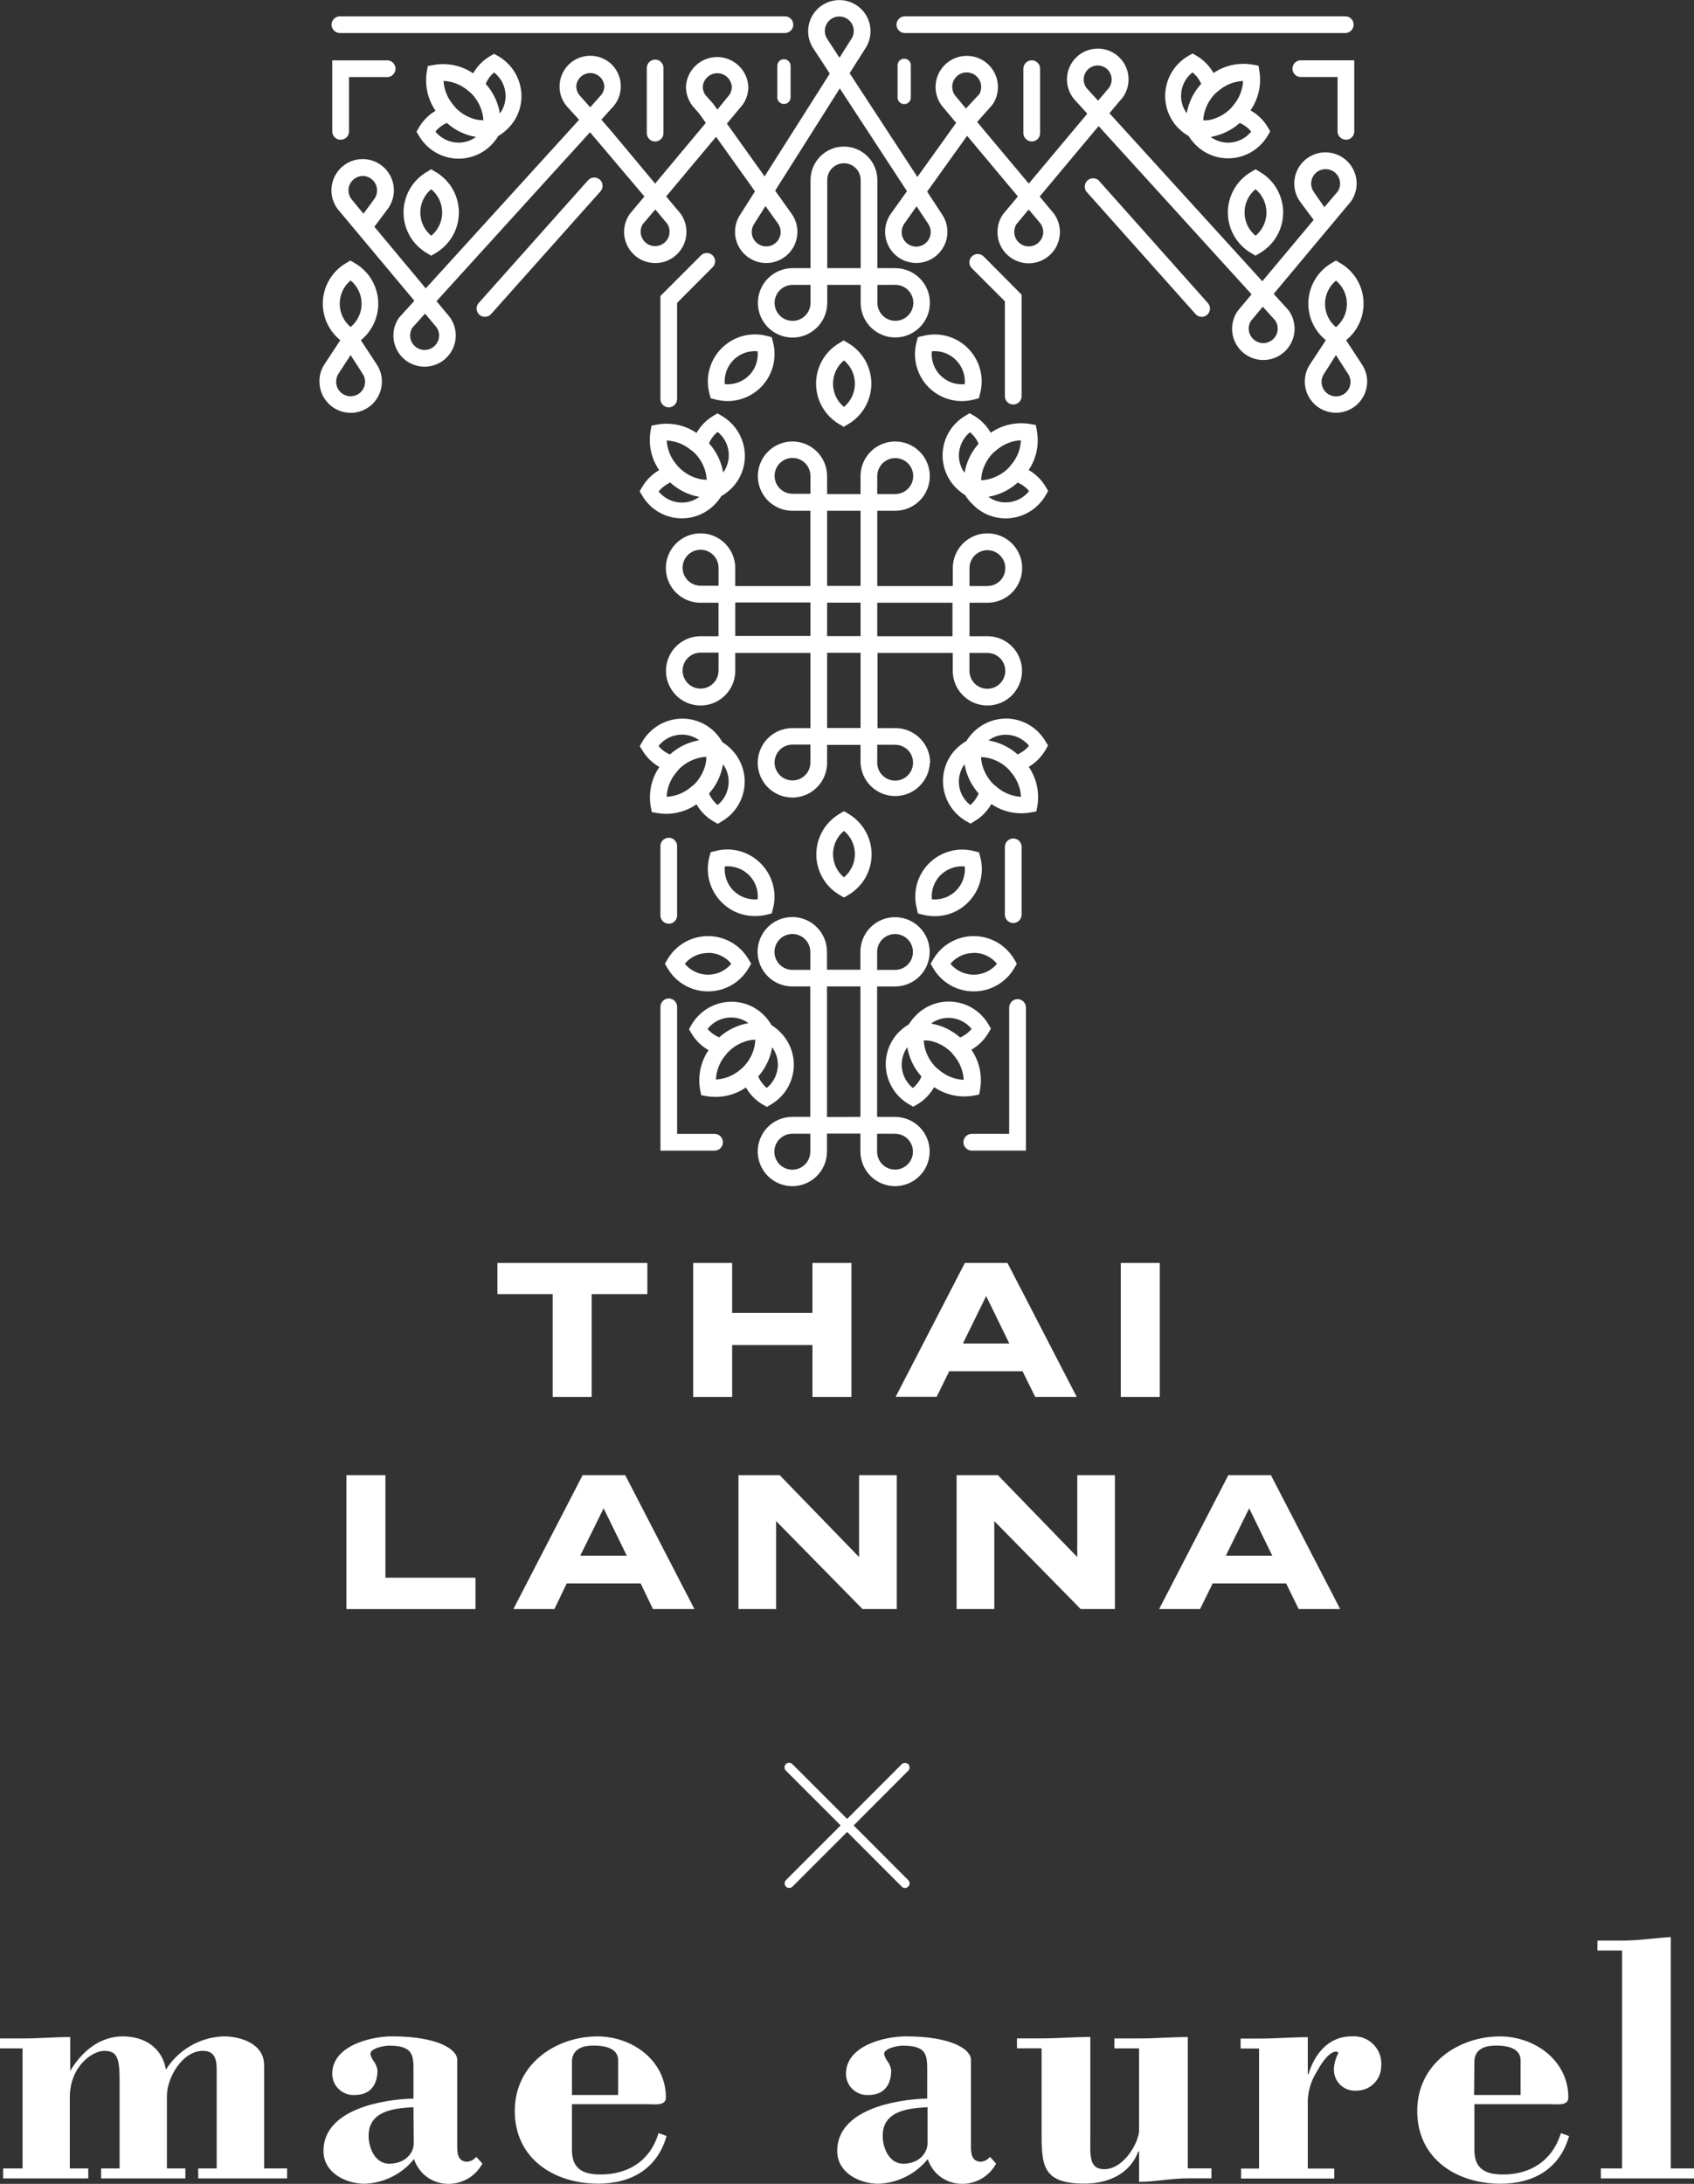<?xml version="1.0" encoding="UTF-8"?>
<svg id="Layer_1" data-name="Layer 1" xmlns="http://www.w3.org/2000/svg" viewBox="0 0 804.24 1036.44"><rect x="0" y="0" width="804.24" height="1036.44" fill="#333333" stroke="none"/>
  <defs>
    <style>
      .cls-1 {
        fill: #fff;
      }
    </style>
  </defs>
  <path class="cls-1" d="M262.39,662.96h18.51v-48.77h26.44v-14.8h-71.18v14.8h26.23v48.77Z"/>
  <path class="cls-1" d="M385.71,662.96h18.51v-63.57h-18.51v23.7h-38.11v-23.7h-18.51v63.57h18.51v-24.6h38.11v24.6Z"/>
  <path class="cls-1" d="M450.64,650.79h34.83l6,12.17h19.71l-32.87-63.57h-20.24l-32.84,63.51h19.45l5.97-12.11ZM468.19,615.1l11,22.52h-22.05l11.05-22.52Z"/>
  <path class="cls-1" d="M550.6,599.39h-18.51v63.57h18.51v-63.57Z"/>
  <path class="cls-1" d="M164.47,700.11v63.54h61.27v-14.89h-42.76v-48.65h-18.51Z"/>
  <path class="cls-1" d="M276.6,700.11l-32.87,63.54h19.48l5.85-12.17h35.09l5.85,12.17h19.68l-32.84-63.54h-20.24ZM275.49,738.32l11.08-22.5,11,22.5h-22.08Z"/>
  <path class="cls-1" d="M425.75,763.65v-63.54h-17.9v38.85l-37.67-38.85h-19.59v63.54h17.87v-41.75l41.03,41.75h16.26Z"/>
  <path class="cls-1" d="M472.05,721.9l41.03,41.75h16.23v-63.54h-17.87v38.85l-37.67-38.85h-19.62v63.54h17.9v-41.75Z"/>
  <path class="cls-1" d="M616.55,763.65h19.71l-32.87-63.54h-20.24l-32.84,63.54h19.42l6-12.17h34.86l5.97,12.17ZM581.98,738.32l11.08-22.5,10.97,22.5h-22.05Z"/>
  <path class="cls-1" d="M236.56,64.55c1.64-.97,3.15-2.14,4.5-3.48,2.06-2.01,3.69-4.41,4.81-7.05,1.12-2.65,1.7-5.49,1.71-8.36-.02-3.87-1.05-7.67-3-11.01-1.95-3.34-4.75-6.11-8.11-8.03l-1.93-1.08-1.9,1.11c-3.34,1.97-6.1,4.79-8.01,8.16-5.45-3.7-12.11-5.14-18.6-4.01l-2.92.53-.5,2.78c-1.03,6.46.47,13.07,4.18,18.46-3.29,1.93-6.02,4.69-7.93,7.99l-1.14,1.96,1.17,1.9c1.68,2.9,4.01,5.38,6.8,7.23,2.79,1.86,5.97,3.04,9.3,3.47,3.32.42,6.7.08,9.87-1.02,3.17-1.09,6.04-2.91,8.4-5.29,1.25-1.29,2.36-2.71,3.3-4.24ZM217.76,67.71c-2.12,0-4.21-.48-6.12-1.39-1.91-.91-3.6-2.23-4.94-3.87,1.47-1.77,3.33-3.17,5.44-4.1,3.88,3.49,8.68,5.79,13.83,6.64-2.38,1.75-5.26,2.7-8.22,2.72ZM226.53,56.83c-3.85-.81-7.37-2.75-10.12-5.56-.23-.24-.44-.49-.64-.76l-.44-.56c-2.83-3.22-4.5-7.28-4.77-11.56,4.31.21,8.43,1.86,11.7,4.68l.56.47.82.67c2.73,2.73,4.63,6.18,5.47,9.95.21.96.33,1.94.38,2.93-.96-.02-1.92-.1-2.87-.26h-.09ZM234.52,34.36c1.73,1.33,3.12,3.04,4.08,5,.95,1.96,1.44,4.11,1.42,6.29,0,2.96-.94,5.84-2.69,8.22-.85-5.24-3.18-10.12-6.73-14.07.87-2.11,2.25-3.98,4.01-5.44h-.09Z"/>
  <path class="cls-1" d="M362.14,524.21l1.96,1.11,1.9-1.14c2.9-1.68,5.37-4,7.23-6.8,1.86-2.79,3.04-5.98,3.47-9.3.42-3.33.07-6.71-1.02-9.87-1.1-3.17-2.91-6.04-5.29-8.4-1.27-1.29-2.7-2.42-4.24-3.36v-.14c-.95-1.65-2.12-3.17-3.48-4.51-2.02-2.04-4.43-3.65-7.08-4.75-2.65-1.1-5.49-1.66-8.36-1.65-3.87.02-7.67,1.07-11.01,3.02-3.34,1.96-6.11,4.76-8.03,8.13l-1.08,1.9,1.11,1.9c1.97,3.35,4.78,6.12,8.16,8.04-3.7,5.45-5.14,12.12-4.01,18.61l.53,2.78,2.78.47c6.46,1.05,13.07-.44,18.45-4.15,1.91,3.36,4.68,6.17,8.01,8.13ZM366.59,497.04c1.75,2.38,2.7,5.26,2.72,8.22-.01,2.12-.49,4.2-1.4,6.12-.91,1.91-2.23,3.6-3.87,4.94-1.76-1.47-3.16-3.33-4.06-5.44,3.46-3.9,5.75-8.7,6.61-13.84ZM335.97,488.26c1.33-1.68,3.03-3.03,4.96-3.97,1.93-.93,4.04-1.41,6.19-1.41,2.96,0,5.83.94,8.22,2.69-5.17.88-9.99,3.22-13.89,6.73-2.11-.84-3.99-2.19-5.47-3.92v-.12ZM352.11,507.13l-.53.44c-3.27,2.84-7.38,4.52-11.7,4.77.21-4.32,1.85-8.43,4.68-11.7.17-.17.33-.36.47-.56.2-.3.44-.57.7-.82,2.71-2.75,6.15-4.65,9.91-5.5.96-.2,1.94-.31,2.92-.35,0,.98-.11,1.96-.29,2.92-.8,3.87-2.72,7.42-5.53,10.21l-.64.58Z"/>
  <path class="cls-1" d="M431.4,486.21c-1.65.95-3.16,2.11-4.5,3.45-2.04,2.02-3.65,4.43-4.74,7.08-1.09,2.65-1.65,5.49-1.64,8.36.02,3.87,1.05,7.67,3.01,11.01,1.95,3.34,4.75,6.11,8.11,8.03l1.93,1.11,1.9-1.11c3.35-1.97,6.11-4.8,8.01-8.19,5.46,3.71,12.13,5.16,18.63,4.04l2.75-.53.5-2.78c1.04-6.47-.46-13.09-4.18-18.49,3.39-1.94,6.21-4.74,8.16-8.13l1.11-1.93-1.14-1.9c-1.68-2.91-4-5.39-6.79-7.25-2.79-1.86-5.98-3.05-9.31-3.48-3.33-.43-6.71-.08-9.88,1.01-3.17,1.1-6.05,2.91-8.4,5.3-1.33,1.33-2.51,2.8-3.51,4.39ZM450.23,483.05c2.12,0,4.21.48,6.12,1.39,1.91.91,3.6,2.24,4.94,3.88-1.48,1.76-3.36,3.15-5.47,4.07-3.89-3.46-8.67-5.75-13.8-6.61,2.42-1.78,5.36-2.74,8.36-2.72h-.14ZM441.46,493.93c3.87.8,7.42,2.72,10.21,5.53.23.24.44.49.64.76l.44.56c2.86,3.25,4.54,7.38,4.77,11.7-4.32-.21-8.44-1.87-11.7-4.71l-.56-.44c-.3-.21-.58-.44-.85-.7-2.73-2.71-4.63-6.15-5.47-9.91-.19-.97-.32-1.94-.38-2.93.93-.03,1.86.02,2.78.15h.12ZM433.47,516.4c-2.86-2.26-4.74-5.54-5.24-9.16-.51-3.61.4-7.28,2.52-10.24.87,5.18,3.21,10.01,6.72,13.92-.9,2.14-2.32,4.02-4.12,5.47h.12Z"/>
  <path class="cls-1" d="M424.93,562.94c4.36,0,8.54-1.73,11.62-4.81,3.08-3.08,4.81-7.26,4.81-11.63s-1.73-8.54-4.81-11.62c-3.08-3.08-7.26-4.81-11.62-4.81h-8.51v-61.9h8.51c3.25,0,6.43-.97,9.13-2.77,2.71-1.81,4.81-4.37,6.05-7.38,1.24-3.01,1.57-6.31.94-9.5-.63-3.19-2.2-6.12-4.5-8.42s-5.23-3.86-8.41-4.5c-3.19-.64-6.49-.31-9.5.93-3.01,1.25-5.57,3.35-7.38,6.05-1.81,2.71-2.77,5.88-2.77,9.14v8.51h-15.88v-8.51c0-3.26-.95-6.45-2.76-9.16-1.81-2.71-4.38-4.83-7.39-6.08-3.01-1.25-6.32-1.58-9.52-.95-3.2.64-6.13,2.21-8.44,4.51-2.3,2.31-3.87,5.24-4.51,8.44-.63,3.2-.31,6.51.94,9.52,1.25,3.01,3.36,5.58,6.08,7.39,2.71,1.81,5.9,2.77,9.16,2.76h8.51v61.9h-8.51c-3.25,0-6.43.97-9.13,2.77-2.7,1.81-4.81,4.37-6.05,7.38-1.24,3.01-1.57,6.31-.94,9.5.63,3.19,2.2,6.12,4.5,8.42,2.3,2.3,5.23,3.86,8.41,4.5,3.19.64,6.49.31,9.5-.93,3.01-1.25,5.57-3.35,7.38-6.05,1.81-2.71,2.77-5.88,2.77-9.14v-8.51h15.88v8.51c0,4.36,1.73,8.55,4.81,11.63,3.08,3.08,7.26,4.81,11.62,4.81ZM416.42,451.78c0-1.68.5-3.33,1.43-4.73.94-1.4,2.26-2.49,3.82-3.13,1.55-.64,3.27-.81,4.92-.48,1.65.33,3.17,1.14,4.36,2.33,1.19,1.19,2,2.71,2.33,4.36.33,1.65.16,3.36-.48,4.92-.64,1.55-1.74,2.88-3.13,3.82s-3.05,1.44-4.73,1.44h-8.51v-8.52ZM416.42,538.05h8.51c1.68,0,3.33.5,4.73,1.44,1.4.93,2.49,2.26,3.13,3.82.64,1.55.81,3.27.48,4.92-.33,1.65-1.14,3.17-2.33,4.36-1.19,1.19-2.71,2-4.36,2.33-1.65.33-3.36.16-4.92-.48-1.55-.64-2.88-1.74-3.82-3.13-.94-1.4-1.43-3.05-1.43-4.73v-8.51ZM384.69,546.56c0,1.69-.49,3.35-1.42,4.76-.94,1.41-2.27,2.51-3.83,3.16-1.56.65-3.28.82-4.94.49-1.66-.33-3.18-1.14-4.38-2.34-1.19-1.2-2.01-2.72-2.34-4.38-.33-1.66-.16-3.38.49-4.94.65-1.56,1.75-2.89,3.16-3.83,1.41-.94,3.06-1.44,4.76-1.43h8.51v8.51ZM384.69,460.29h-8.51c-1.68,0-3.33-.5-4.73-1.44-1.4-.94-2.49-2.26-3.13-3.82-.64-1.56-.81-3.27-.48-4.92.33-1.65,1.14-3.17,2.33-4.36,1.19-1.19,2.71-2,4.36-2.33,1.65-.33,3.36-.16,4.92.48,1.55.64,2.88,1.74,3.82,3.13.94,1.4,1.43,3.05,1.43,4.73v8.52ZM392.62,530.12v-61.96h15.88v61.9l-15.88.06Z"/>
  <path class="cls-1" d="M400.66,69.55c-4.21,0-8.24,1.68-11.21,4.66-2.97,2.98-4.64,7.01-4.64,11.22v41.83h-8.51c-3.26,0-6.44.96-9.15,2.76-2.71,1.81-4.83,4.38-6.08,7.39-1.25,3.01-1.58,6.32-.95,9.52.63,3.2,2.2,6.13,4.5,8.44,2.3,2.31,5.23,3.88,8.43,4.52,3.19.64,6.51.31,9.51-.93,3.01-1.25,5.58-3.36,7.39-6.07,1.81-2.71,2.78-5.89,2.78-9.15v-8.54h15.88v8.54c0,3.25.97,6.43,2.78,9.13,1.81,2.7,4.38,4.8,7.38,6.04,3,1.24,6.31,1.56,9.49.92,3.19-.64,6.11-2.21,8.41-4.51,2.29-2.3,3.86-5.23,4.49-8.42.63-3.19.3-6.49-.94-9.49-1.24-3-3.35-5.57-6.05-7.37-2.7-1.81-5.88-2.77-9.13-2.77h-8.51v-41.83c0-2.09-.41-4.15-1.21-6.08-.8-1.93-1.97-3.68-3.44-5.15-1.47-1.47-3.22-2.64-5.15-3.44-1.92-.8-3.99-1.21-6.08-1.21ZM384.81,143.74c0,1.69-.5,3.34-1.44,4.75-.94,1.41-2.28,2.5-3.84,3.15-1.56.65-3.28.81-4.94.48-1.66-.33-3.18-1.15-4.37-2.35-1.19-1.2-2-2.72-2.33-4.38-.33-1.66-.15-3.38.5-4.94.65-1.56,1.75-2.89,3.16-3.83,1.41-.93,3.06-1.43,4.75-1.43h8.51v8.54ZM408.61,85.44v41.83h-15.88v-41.83c0-2.11.83-4.12,2.32-5.62,1.49-1.49,3.5-2.33,5.61-2.34,2.11,0,4.13.84,5.63,2.33,1.49,1.49,2.33,3.52,2.33,5.63ZM425.05,135.17c1.69,0,3.34.49,4.75,1.43,1.41.94,2.51,2.27,3.16,3.83.65,1.56.83,3.28.5,4.94-.33,1.66-1.14,3.18-2.33,4.38s-2.71,2.01-4.37,2.35c-1.66.33-3.38.16-4.94-.48-1.56-.65-2.9-1.74-3.83-3.15-.94-1.41-1.44-3.06-1.44-4.75v-8.51l8.51-.03Z"/>
  <path class="cls-1" d="M398.55,201.37l1.99,1.2,2.02-1.2c3.38-1.96,6.19-4.77,8.14-8.16,1.95-3.39,2.98-7.23,2.98-11.14s-1.03-7.75-2.98-11.14c-1.95-3.39-4.76-6.2-8.14-8.16l-2.02-1.2-1.99,1.2c-3.38,1.96-6.19,4.77-8.14,8.16-1.95,3.39-2.98,7.23-2.98,11.14s1.03,7.75,2.98,11.14c1.95,3.39,4.76,6.2,8.14,8.16ZM400.66,171.03c1.63,1.34,2.94,3.03,3.84,4.94.9,1.91,1.37,3.99,1.37,6.11s-.47,4.2-1.37,6.11c-.9,1.91-2.21,3.6-3.84,4.94-1.62-1.35-2.92-3.04-3.82-4.94-.89-1.91-1.36-3.99-1.36-6.1s.47-4.19,1.36-6.1c.9-1.91,2.2-3.6,3.82-4.94Z"/>
  <path class="cls-1" d="M437.98,159.45l-2.25.59-.58,2.28c-.88,3.3-1,6.75-.33,10.1.67,3.35,2.09,6.5,4.16,9.21,2.08,2.71,4.74,4.9,7.8,6.42,3.06,1.51,6.42,2.3,9.83,2.31,1.98,0,3.94-.26,5.85-.76l2.28-.58.58-2.25c1-3.78.99-7.75-.02-11.52-1.02-3.77-3.01-7.21-5.77-9.98-2.76-2.76-6.2-4.75-9.97-5.77-3.77-1.02-7.74-1.02-11.52-.02h-.06ZM458.01,182.33c-2.1.2-4.22-.06-6.21-.77-1.99-.71-3.79-1.86-5.29-3.35-1.49-1.49-2.64-3.3-3.35-5.29-.71-1.99-.97-4.11-.77-6.21,2.1-.19,4.21.09,6.19.8,1.98.72,3.78,1.86,5.27,3.35,1.49,1.49,2.64,3.29,3.35,5.27.72,1.98,1,4.09.81,6.19Z"/>
  <path class="cls-1" d="M342.64,165.24c-2.78,2.75-4.78,6.19-5.81,9.97-1.03,3.77-1.04,7.75-.04,11.54l.59,2.25,2.25.58c1.91.5,3.88.75,5.85.76,3.41,0,6.78-.8,9.83-2.31,3.06-1.51,5.73-3.71,7.81-6.41,2.08-2.71,3.5-5.86,4.17-9.2.67-3.35.56-6.8-.32-10.1l-.58-2.28-2.25-.59c-3.78-1.01-7.75-1.01-11.52.01-3.77,1.02-7.21,3.01-9.97,5.78ZM355.59,178.2c-1.5,1.49-3.3,2.63-5.29,3.34-1.99.71-4.1.98-6.2.79-.2-2.1.07-4.22.78-6.21.71-1.99,1.86-3.79,3.35-5.28,1.49-1.49,3.29-2.64,5.28-3.35,1.99-.71,4.1-.98,6.2-.78.2,2.1-.07,4.22-.78,6.21-.71,1.99-1.85,3.79-3.34,5.29Z"/>
  <path class="cls-1" d="M402.56,386.05l-1.9-1.05-1.99,1.17c-3.38,1.96-6.19,4.78-8.14,8.17-1.95,3.39-2.98,7.23-2.98,11.14s1.03,7.75,2.98,11.14c1.95,3.39,4.76,6.2,8.14,8.16l1.99,1.17,2.02-1.17c3.38-1.96,6.19-4.78,8.14-8.16,1.95-3.39,2.98-7.23,2.98-11.14s-1.03-7.75-2.98-11.14c-1.95-3.39-4.76-6.21-8.14-8.17l-.11-.11ZM400.66,416.38c-1.62-1.35-2.92-3.03-3.82-4.94-.9-1.91-1.36-3.99-1.36-6.09s.47-4.19,1.36-6.09c.89-1.91,2.19-3.59,3.82-4.94,1.63,1.34,2.94,3.02,3.84,4.93.9,1.91,1.37,3.99,1.37,6.1s-.47,4.19-1.37,6.1c-.9,1.91-2.21,3.59-3.84,4.93Z"/>
  <path class="cls-1" d="M364.13,434.08l2.25-.58.58-2.25c1-3.78.99-7.76-.04-11.54-1.03-3.77-3.03-7.21-5.81-9.97-2.75-2.78-6.19-4.78-9.96-5.81-3.77-1.03-7.75-1.04-11.53-.04l-2.25.58-.59,2.25c-1,3.78-.99,7.76.04,11.54,1.03,3.77,3.03,7.21,5.81,9.97,2.05,2.08,4.5,3.72,7.2,4.84,2.7,1.12,5.59,1.69,8.51,1.68,1.95.02,3.9-.21,5.79-.67ZM348.22,422.7c-1.49-1.5-2.63-3.3-3.34-5.29-.71-1.99-.98-4.1-.78-6.21,2.1-.21,4.22.06,6.21.77,1.99.71,3.79,1.86,5.29,3.35,1.49,1.49,2.64,3.3,3.35,5.28.71,1.99.98,4.11.77,6.21-2.1.19-4.22-.08-6.2-.79-1.99-.71-3.79-1.85-5.29-3.34Z"/>
  <path class="cls-1" d="M336.14,470.5c3.91.01,7.75-1.01,11.14-2.96,3.39-1.95,6.2-4.76,8.16-8.15l1.17-1.99-1.17-2.02c-1.96-3.38-4.78-6.19-8.16-8.14-3.39-1.95-7.23-2.98-11.14-2.98s-7.75,1.03-11.14,2.98c-3.39,1.95-6.2,4.76-8.16,8.14l-1.17,2.02,1.17,1.99c1.96,3.38,4.77,6.2,8.16,8.15,3.39,1.95,7.23,2.98,11.14,2.97ZM336.14,452.19c2.11,0,4.2.46,6.11,1.36,1.91.9,3.6,2.21,4.94,3.85-1.35,1.62-3.04,2.92-4.94,3.82-1.91.9-3.99,1.36-6.1,1.36s-4.19-.46-6.1-1.36c-1.91-.9-3.6-2.2-4.94-3.82,1.34-1.62,3.03-2.92,4.94-3.8,1.91-.88,3.99-1.34,6.09-1.32v-.09Z"/>
  <path class="cls-1" d="M462.28,470.5c3.91.01,7.76-1.01,11.14-2.96,3.39-1.95,6.21-4.76,8.16-8.15l1.17-1.99-1.17-2.02c-1.96-3.38-4.78-6.19-8.16-8.14-3.39-1.95-7.23-2.98-11.14-2.98s-7.75,1.03-11.14,2.98c-3.39,1.95-6.2,4.76-8.16,8.14l-1.17,2.02,1.17,1.99c1.95,3.39,4.77,6.2,8.16,8.15,3.39,1.95,7.24,2.98,11.14,2.96ZM462.28,452.19c2.11,0,4.2.46,6.11,1.36,1.91.9,3.6,2.21,4.94,3.85-1.35,1.62-3.04,2.93-4.95,3.82-1.91.9-4,1.36-6.11,1.36s-4.19-.47-6.1-1.36c-1.91-.89-3.6-2.2-4.95-3.82,1.35-1.62,3.04-2.91,4.96-3.8,1.91-.89,3.99-1.34,6.1-1.32v-.09Z"/>
  <path class="cls-1" d="M435.75,433.5l2.25.58c1.91.49,3.88.74,5.85.73,2.92,0,5.81-.56,8.51-1.68,2.69-1.12,5.14-2.76,7.19-4.84,2.78-2.75,4.78-6.19,5.81-9.97,1.03-3.77,1.04-7.75.04-11.54l-.58-2.25-2.28-.58c-3.78-1-7.75-1-11.52.02-3.77,1.02-7.21,3.01-9.97,5.77-2.76,2.76-4.75,6.21-5.76,9.98-1.01,3.77-1.01,7.75,0,11.52l.47,2.25ZM446.54,415.33c1.5-1.49,3.3-2.63,5.28-3.35,1.99-.71,4.11-.98,6.21-.78.2,2.1-.07,4.22-.78,6.2-.71,1.99-1.86,3.79-3.35,5.28-1.49,1.49-3.3,2.63-5.28,3.35-1.98.71-4.1.98-6.2.78-.21-2.1.05-4.22.76-6.21.71-1.99,1.85-3.8,3.33-5.29h.03Z"/>
  <path class="cls-1" d="M321.46,434.08v-32.18c.05-.55-.02-1.1-.2-1.62-.18-.52-.46-1-.83-1.41-.37-.41-.83-.73-1.33-.95-.5-.22-1.05-.34-1.6-.34s-1.1.11-1.6.34c-.5.22-.96.54-1.33.95s-.66.88-.83,1.41c-.18.52-.24,1.08-.2,1.62v32.18c-.05.55.02,1.1.2,1.62.18.52.46,1,.83,1.41s.83.73,1.33.95c.5.22,1.05.34,1.6.34s1.1-.11,1.6-.34c.5-.22.96-.54,1.33-.95.37-.41.66-.88.83-1.41.18-.52.24-1.08.2-1.62Z"/>
  <path class="cls-1" d="M343.19,542.09c0-.52-.1-1.04-.29-1.52-.2-.48-.49-.92-.85-1.29-.37-.37-.8-.66-1.28-.86-.48-.2-1-.3-1.52-.3h-17.78v-59.94c.05-.55-.02-1.1-.2-1.62-.18-.52-.46-1-.83-1.41-.37-.4-.83-.73-1.33-.95-.5-.22-1.05-.34-1.6-.34s-1.1.11-1.6.34c-.5.22-.96.55-1.33.95-.37.41-.66.89-.83,1.41-.18.52-.24,1.07-.2,1.62v67.9h25.71c.52,0,1.04-.1,1.52-.3.48-.2.92-.5,1.28-.86.37-.37.66-.81.85-1.29.2-.48.3-1,.29-1.52Z"/>
  <path class="cls-1" d="M461.37,546.06h25.71v-67.9c0-1.05-.42-2.07-1.17-2.81-.75-.74-1.76-1.17-2.81-1.17s-2.07.42-2.81,1.17c-.75.75-1.17,1.76-1.17,2.81v59.94h-17.75c-1.05,0-2.07.42-2.81,1.17-.74.74-1.16,1.76-1.16,2.81s.42,2.07,1.16,2.81c.75.75,1.76,1.17,2.81,1.17Z"/>
  <path class="cls-1" d="M481.05,438.06c1.05,0,2.07-.42,2.81-1.17s1.16-1.76,1.16-2.81v-32.18c0-1.05-.42-2.07-1.16-2.81s-1.76-1.17-2.81-1.17-2.07.42-2.81,1.17c-.75.74-1.17,1.76-1.17,2.81v32.18c0,1.05.42,2.07,1.17,2.81.74.75,1.76,1.17,2.81,1.17Z"/>
  <path class="cls-1" d="M332.78,121.22l-19.24,19.25v48.53c-.05.55.02,1.1.2,1.62.18.52.46,1,.83,1.41.37.41.83.73,1.33.95.5.22,1.05.34,1.6.34s1.1-.11,1.6-.34c.5-.22.96-.55,1.33-.95.37-.41.66-.89.83-1.41.18-.52.24-1.07.2-1.62v-45.26l16.9-16.94c.37-.37.66-.8.86-1.28.2-.48.3-.99.3-1.51s-.1-1.03-.3-1.51c-.2-.48-.49-.91-.86-1.28-.37-.37-.8-.66-1.28-.86-.48-.2-.99-.3-1.51-.3s-1.03.1-1.51.3c-.48.2-.91.49-1.28.86Z"/>
  <path class="cls-1" d="M461.37,121.71c-.37.37-.66.8-.85,1.28s-.3.99-.3,1.51.1,1.03.3,1.51c.2.48.49.91.85,1.28l15.71,15.71v45.34c.09.99.54,1.92,1.27,2.59.73.67,1.69,1.05,2.69,1.05s1.95-.37,2.69-1.05c.74-.67,1.19-1.6,1.28-2.59v-48.5l-18.02-18.14c-.75-.74-1.76-1.16-2.81-1.16s-2.06.42-2.81,1.16Z"/>
  <path class="cls-1" d="M161.73,15.67h210.57c.55.05,1.1-.02,1.62-.2.52-.18,1-.46,1.41-.83.4-.37.73-.83.95-1.33s.34-1.05.34-1.6-.11-1.1-.34-1.6c-.22-.5-.55-.96-.95-1.33-.41-.37-.89-.66-1.41-.83-.52-.18-1.08-.25-1.62-.2h-210.57c-.55-.05-1.1.02-1.62.2-.52.18-1,.46-1.41.83-.41.37-.73.83-.95,1.33-.22.5-.34,1.05-.34,1.6s.11,1.1.34,1.6.55.96.95,1.33c.41.37.88.66,1.41.83.52.18,1.07.25,1.62.2Z"/>
  <path class="cls-1" d="M441.6,362.03c0-4.37-1.74-8.55-4.83-11.64-3.09-3.09-7.27-4.82-11.64-4.83h-8.51v-35.69h35.71v8.51c0,3.25.96,6.43,2.77,9.13,1.81,2.7,4.37,4.81,7.38,6.06,3.01,1.24,6.31,1.57,9.5.94,3.19-.63,6.12-2.2,8.42-4.5,2.3-2.3,3.86-5.23,4.5-8.42.63-3.19.31-6.49-.94-9.5-1.24-3-3.35-5.57-6.05-7.38-2.7-1.81-5.88-2.77-9.13-2.77h-8.51v-15.88h8.51c3.26,0,6.45-.96,9.16-2.76,2.71-1.81,4.83-4.38,6.08-7.39,1.25-3.01,1.58-6.32.95-9.52-.64-3.2-2.21-6.13-4.51-8.44-2.31-2.31-5.24-3.87-8.44-4.51-3.2-.63-6.51-.31-9.52.94-3.01,1.25-5.58,3.37-7.39,6.08-1.81,2.71-2.77,5.9-2.76,9.16v8.51h-35.86v-35.72h8.51c3.25,0,6.43-.96,9.13-2.77,2.71-1.81,4.81-4.37,6.05-7.38,1.24-3,1.57-6.31.94-9.5-.64-3.19-2.2-6.12-4.5-8.42-2.3-2.3-5.23-3.87-8.42-4.5-3.19-.63-6.49-.31-9.5.94-3,1.24-5.57,3.35-7.38,6.06-1.81,2.7-2.77,5.88-2.77,9.13v8.51h-15.88v-8.51c0-3.25-.97-6.43-2.77-9.13-1.81-2.7-4.37-4.81-7.38-6.06-3-1.24-6.31-1.57-9.5-.94-3.19.63-6.12,2.2-8.41,4.5-2.3,2.3-3.86,5.23-4.5,8.42-.63,3.19-.31,6.49.94,9.5,1.24,3,3.35,5.57,6.05,7.38,2.7,1.81,5.88,2.77,9.13,2.77h8.51v35.72h-35.68v-8.51c0-3.26-.96-6.45-2.76-9.16-1.81-2.71-4.38-4.83-7.39-6.08-3.01-1.25-6.32-1.58-9.52-.94-3.2.63-6.13,2.2-8.44,4.51-2.3,2.31-3.87,5.24-4.51,8.44-.63,3.2-.31,6.51.94,9.52,1.25,3.01,3.36,5.58,6.08,7.39,2.71,1.81,5.9,2.77,9.16,2.76h8.51v15.88h-8.51c-3.25,0-6.43.96-9.13,2.77-2.7,1.81-4.81,4.37-6.05,7.38-1.24,3-1.57,6.31-.94,9.5.63,3.19,2.2,6.12,4.5,8.42,2.3,2.3,5.23,3.87,8.42,4.5,3.19.63,6.49.31,9.5-.94,3-1.24,5.57-3.35,7.38-6.06,1.81-2.7,2.77-5.88,2.77-9.13v-8.51h35.68v35.69h-8.51c-3.26,0-6.45.96-9.16,2.76-2.71,1.81-4.83,4.38-6.08,7.39-1.25,3.01-1.58,6.32-.95,9.52.63,3.2,2.2,6.13,4.5,8.44,2.3,2.31,5.24,3.88,8.43,4.52,3.19.64,6.51.31,9.52-.93,3.01-1.24,5.58-3.36,7.39-6.07,1.81-2.71,2.78-5.89,2.78-9.15v-8.51h15.88v8.51c.18,4.24,1.99,8.26,5.06,11.19,3.06,2.94,7.15,4.58,11.39,4.58s8.33-1.64,11.39-4.58c3.06-2.94,4.88-6.95,5.06-11.19h.14ZM460.26,269.62c0-1.68.5-3.33,1.44-4.73.93-1.4,2.26-2.49,3.82-3.14,1.55-.64,3.26-.81,4.91-.48,1.65.33,3.17,1.14,4.36,2.33,1.19,1.19,2,2.71,2.33,4.36.33,1.65.16,3.36-.48,4.92-.64,1.56-1.74,2.89-3.13,3.82-1.4.94-3.04,1.43-4.73,1.43h-8.51v-8.51ZM460.26,309.87h8.51c1.68,0,3.33.5,4.73,1.43,1.4.94,2.49,2.26,3.13,3.82.64,1.56.81,3.27.48,4.92-.33,1.65-1.14,3.17-2.33,4.36-1.19,1.19-2.71,2-4.36,2.33-1.65.33-3.36.16-4.91-.48-1.55-.64-2.89-1.74-3.82-3.14-.94-1.4-1.44-3.05-1.44-4.73v-8.51ZM416.48,225.97c0-1.69.49-3.35,1.43-4.76.94-1.41,2.27-2.51,3.83-3.16,1.56-.65,3.28-.82,4.94-.49,1.66.33,3.18,1.14,4.38,2.34,1.2,1.2,2.01,2.72,2.34,4.38.33,1.66.16,3.38-.49,4.94-.65,1.56-1.75,2.9-3.16,3.83-1.41.94-3.06,1.43-4.76,1.43h-8.51v-8.51ZM416.48,286.06h35.71v15.88h-35.71v-15.88ZM341.14,318.24c0,1.69-.49,3.35-1.43,4.76-.94,1.41-2.27,2.51-3.83,3.16-1.56.65-3.28.82-4.94.49-1.66-.33-3.18-1.14-4.38-2.34-1.2-1.2-2.01-2.72-2.34-4.38-.33-1.66-.16-3.38.49-4.94.65-1.56,1.75-2.9,3.16-3.83,1.41-.94,3.06-1.43,4.76-1.43h8.51v8.51ZM341.14,277.98h-8.51c-1.69,0-3.35-.49-4.76-1.43-1.41-.94-2.51-2.27-3.16-3.83-.65-1.56-.82-3.28-.49-4.94.33-1.66,1.14-3.18,2.34-4.38,1.2-1.2,2.72-2.01,4.38-2.34,1.66-.33,3.38-.16,4.94.49,1.56.65,2.89,1.75,3.83,3.16.94,1.41,1.43,3.06,1.43,4.76v8.51ZM384.75,361.88c0,1.68-.5,3.33-1.43,4.73-.94,1.4-2.26,2.49-3.82,3.14-1.55.64-3.27.81-4.92.48-1.65-.33-3.17-1.14-4.36-2.33-1.19-1.19-2-2.71-2.33-4.36-.33-1.65-.16-3.36.48-4.92.64-1.56,1.74-2.89,3.13-3.82,1.4-.94,3.05-1.43,4.73-1.43h8.51v8.51ZM384.75,301.8h-35.68v-15.88h35.68v15.88ZM384.75,234.34h-8.51c-1.68,0-3.33-.5-4.73-1.43-1.4-.94-2.49-2.26-3.13-3.82-.64-1.56-.81-3.27-.48-4.92.33-1.65,1.14-3.17,2.33-4.36,1.19-1.19,2.71-2,4.36-2.33,1.65-.33,3.36-.16,4.92.48,1.55.64,2.88,1.74,3.82,3.14.93,1.4,1.43,3.05,1.43,4.73v8.51ZM408.56,345.5h-15.88v-35.69h15.88v35.69ZM408.56,301.88h-15.88v-15.88h15.88v15.88ZM408.56,278.07h-15.88v-35.66h15.88v35.66ZM416.48,361.97v-8.51h8.51c1.68,0,3.33.5,4.73,1.43,1.4.94,2.49,2.26,3.13,3.82.64,1.56.81,3.27.48,4.92-.33,1.65-1.14,3.17-2.33,4.36-1.19,1.19-2.71,2-4.36,2.33-1.65.33-3.36.16-4.92-.48-1.55-.64-2.88-1.73-3.82-3.13-.94-1.4-1.44-3.05-1.44-4.73Z"/>
  <path class="cls-1" d="M496.46,355.74l1.11-1.93-1.17-1.9c-1.92-3.32-4.68-6.08-8-7.99-3.32-1.92-7.09-2.92-10.92-2.92-5.8.09-11.33,2.44-15.41,6.55-1.28,1.29-2.41,2.72-3.36,4.27h-.14c-1.64.97-3.15,2.14-4.5,3.48-2.03,2.02-3.65,4.43-4.74,7.08-1.1,2.65-1.65,5.49-1.64,8.36.01,3.87,1.05,7.67,3,11.01,1.95,3.35,4.75,6.11,8.12,8.03l1.93,1.11,1.9-1.14c3.34-1.97,6.11-4.79,8.01-8.16,5.44,3.71,12.12,5.15,18.6,4.01l2.78-.53.5-2.75c1.02-6.44-.46-13.02-4.12-18.4,3.36-1.98,6.14-4.81,8.07-8.19ZM460.64,382.07c-2.88-2.25-4.77-5.53-5.28-9.15-.51-3.62.41-7.29,2.56-10.25.87,5.19,3.21,10.01,6.72,13.93-.9,2.11-2.26,3.98-4,5.47ZM473.01,373.29l-.56-.44c-.3-.21-.58-.44-.85-.7-2.73-2.72-4.63-6.16-5.47-9.92-.21-.96-.34-1.94-.38-2.93.98.03,1.96.14,2.92.32,3.88.77,7.44,2.7,10.21,5.53.23.23.44.53.67.79l.41.53c2.86,3.25,4.54,7.38,4.77,11.7-4.35-.25-8.48-1.98-11.72-4.89ZM483.1,358.02c-3.89-3.47-8.69-5.76-13.83-6.61,2.38-1.76,5.26-2.71,8.22-2.72,2.11,0,4.2.47,6.11,1.38,1.91.91,3.6,2.22,4.94,3.86-1.46,1.77-3.33,3.17-5.44,4.07v.03Z"/>
  <path class="cls-1" d="M492.28,204.44l-.53-2.75-2.92-.5c-6.46-1.04-13.07.46-18.46,4.18-1.95-3.38-4.76-6.2-8.13-8.16l-1.96-1.11-1.87,1.17c-2.91,1.67-5.39,4-7.25,6.79-1.86,2.79-3.05,5.98-3.48,9.3-.43,3.33-.08,6.71,1.01,9.88,1.1,3.17,2.91,6.05,5.3,8.4,1.28,1.27,2.71,2.4,4.24,3.36,1.05,1.73,2.34,3.29,3.83,4.65,2.02,2.03,4.43,3.64,7.08,4.74,2.65,1.09,5.5,1.65,8.36,1.64,3.87-.02,7.66-1.06,11-3.01,3.34-1.95,6.11-4.75,8.03-8.1l1.08-1.93-1.11-1.9c-1.96-3.34-4.77-6.1-8.13-8.02,3.67-5.47,5.07-12.15,3.89-18.63ZM457.95,224.42c-1.75-2.39-2.7-5.26-2.72-8.22.02-2.12.5-4.21,1.41-6.12.91-1.91,2.22-3.61,3.85-4.96,1.77,1.48,3.17,3.35,4.1,5.47-3.49,3.89-5.79,8.69-6.64,13.84ZM465.82,227.93c.02-.98.12-1.96.29-2.93.8-3.87,2.72-7.42,5.53-10.21l.79-.64.56-.44c3.25-2.86,7.37-4.54,11.7-4.77-.19,4.32-1.84,8.45-4.68,11.7l-.47.59-.67.82c-2.72,2.73-6.18,4.63-9.94,5.47-1.02.23-2.05.37-3.1.41ZM488.57,233.05c-1.32,1.69-3.02,3.05-4.95,3.99-1.93.93-4.05,1.41-6.2,1.4-2.94,0-5.81-.94-8.19-2.66,5.18-.88,10-3.21,13.89-6.73,2.12.86,3.99,2.24,5.44,4.01Z"/>
  <path class="cls-1" d="M304.79,231.24l-1.11,1.96,1.14,1.87c1.68,2.91,4,5.4,6.8,7.27,2.8,1.87,5.98,3.06,9.32,3.49,3.33.43,6.72.08,9.9-1.02,3.18-1.1,6.05-2.92,8.41-5.31,1.27-1.28,2.39-2.7,3.33-4.24h.18c1.65-.96,3.16-2.13,4.5-3.48,2.03-2.02,3.64-4.43,4.74-7.08,1.09-2.65,1.65-5.49,1.64-8.36-.02-3.87-1.06-7.67-3.01-11.01-1.95-3.34-4.74-6.11-8.1-8.04l-1.93-1.11-1.9,1.14c-3.34,1.97-6.1,4.79-8.01,8.16-5.45-3.71-12.13-5.15-18.63-4.01l-2.75.53-.5,2.78c-1.03,6.42.45,12.98,4.12,18.34-3.38,1.95-6.18,4.75-8.13,8.13ZM340.62,204.91c2.86,2.26,4.73,5.53,5.24,9.14.51,3.61-.4,7.27-2.52,10.23-.88-5.18-3.21-9.99-6.73-13.9.89-2.07,2.26-3.9,4.01-5.32v-.15ZM328.25,213.69l.59.47c.26.23.56.44.82.7,2.74,2.71,4.64,6.15,5.47,9.92.2.96.32,1.94.38,2.93-.98-.02-1.96-.12-2.92-.29-3.88-.8-7.43-2.73-10.21-5.56-.24-.2-.47-.43-.67-.67l-.41-.56c-2.84-3.21-4.52-7.28-4.77-11.56,4.33.2,8.46,1.86,11.73,4.71v-.09ZM318.16,228.96c3.86,3.57,8.66,5.94,13.83,6.85-2.39,1.75-5.28,2.71-8.25,2.72-2.12-.01-4.2-.49-6.12-1.4-1.91-.91-3.6-2.23-4.94-3.87,1.48-1.8,3.35-3.25,5.47-4.21v-.09Z"/>
  <path class="cls-1" d="M308.92,382.65l.53,2.75,2.75.5c6.47,1.05,13.1-.45,18.48-4.18,1.94,3.39,4.74,6.21,8.13,8.16l1.96,1.11,1.87-1.17c2.91-1.67,5.39-3.99,7.25-6.79,1.86-2.79,3.05-5.97,3.48-9.3.43-3.33.08-6.71-1.02-9.88-1.1-3.17-2.91-6.05-5.3-8.4-1.29-1.27-2.71-2.38-4.24-3.33v-.18c-.98-1.64-2.14-3.15-3.48-4.51-2.03-2.03-4.43-3.64-7.08-4.73-2.65-1.09-5.49-1.65-8.36-1.65-3.87.02-7.66,1.06-11.01,3.01-3.34,1.95-6.11,4.75-8.03,8.1l-1.11,1.93,1.14,1.9c1.97,3.34,4.78,6.11,8.16,8.02-3.75,5.43-5.23,12.12-4.12,18.64ZM343.25,362.7c1.75,2.38,2.69,5.26,2.69,8.22,0,2.13-.46,4.23-1.36,6.16-.91,1.93-2.23,3.63-3.87,4.99-1.77-1.48-3.17-3.36-4.09-5.47,3.5-3.9,5.81-8.72,6.64-13.9ZM335.38,359.19c-.03.98-.12,1.96-.29,2.93-.82,3.87-2.74,7.41-5.53,10.21l-.79.64-.56.41c-3.25,2.87-7.37,4.55-11.7,4.77.19-4.32,1.84-8.44,4.68-11.7.18-.18.32-.38.47-.56.21-.3.43-.58.67-.85,2.73-2.72,6.18-4.62,9.94-5.47,1.02-.22,2.06-.35,3.1-.38ZM312.63,354.04c1.33-1.68,3.02-3.04,4.95-3.98,1.93-.93,4.05-1.41,6.19-1.41,2.94,0,5.81.94,8.19,2.66-5.17.89-9.99,3.22-13.89,6.73-2.12-.86-3.99-2.24-5.44-4.01Z"/>
  <path class="cls-1" d="M307.07,32.61v30.22c-.05.55.02,1.1.2,1.62.18.52.46,1,.83,1.41.37.41.83.73,1.33.95.5.22,1.05.34,1.6.34s1.1-.11,1.6-.34c.5-.22.96-.55,1.33-.95.37-.41.66-.89.83-1.41.18-.52.24-1.07.2-1.62v-30.22c.05-.55-.02-1.1-.2-1.62-.18-.52-.46-1-.83-1.41-.37-.41-.83-.73-1.33-.95-.5-.22-1.05-.34-1.6-.34s-1.1.11-1.6.34c-.5.22-.96.55-1.33.95-.37.41-.66.89-.83,1.41-.18.52-.24,1.07-.2,1.62Z"/>
  <path class="cls-1" d="M372.17,28.1c-.41,0-.82.08-1.2.24-.38.16-.73.39-1.02.69-.29.29-.52.64-.68,1.03-.16.38-.23.79-.23,1.21v14.63c-.04.44,0,.88.15,1.3.14.42.36.8.66,1.13.3.33.66.59,1.06.76.4.18.84.27,1.28.27s.88-.09,1.28-.27c.4-.18.76-.44,1.06-.76.3-.33.52-.71.66-1.13.14-.42.19-.86.15-1.3v-14.63c0-.42-.08-.83-.23-1.21-.16-.39-.39-.73-.68-1.03-.29-.29-.64-.53-1.03-.68-.38-.16-.8-.24-1.21-.23Z"/>
  <path class="cls-1" d="M426.13,31.32v14.63c-.04.44,0,.88.15,1.3.14.42.36.8.66,1.13.3.33.66.59,1.06.76.4.18.84.27,1.28.27s.87-.09,1.28-.27c.4-.18.76-.44,1.06-.76.3-.33.52-.71.66-1.13.14-.42.19-.86.14-1.3v-14.63c.04-.44,0-.88-.14-1.3-.14-.42-.37-.8-.66-1.13-.3-.33-.66-.59-1.06-.76-.4-.18-.84-.27-1.28-.27s-.88.09-1.28.27c-.4.18-.76.44-1.06.76-.3.33-.52.71-.66,1.13-.14.42-.19.86-.15,1.3Z"/>
  <path class="cls-1" d="M489.8,28.63c-.52,0-1.04.1-1.52.3s-.91.49-1.28.86c-.37.37-.66.81-.85,1.29-.2.48-.3,1-.29,1.52v30.22c-.05.55.02,1.1.2,1.62.18.52.46,1,.84,1.41.37.41.83.73,1.33.95.5.22,1.05.34,1.6.34s1.1-.11,1.6-.34c.5-.22.96-.55,1.33-.95.37-.41.66-.89.84-1.41.18-.52.24-1.07.2-1.62v-30.22c0-1.06-.42-2.07-1.17-2.81-.74-.75-1.75-1.17-2.81-1.17Z"/>
  <path class="cls-1" d="M196.73,142.75l-7.31,8.04c-1.55,2.23-2.46,4.85-2.62,7.56-.16,2.71.43,5.42,1.7,7.82,1.27,2.4,3.18,4.41,5.52,5.79,2.34,1.39,5.01,2.1,7.73,2.07,2.72-.03,5.37-.81,7.68-2.26,2.3-1.44,4.16-3.49,5.38-5.92,1.22-2.43,1.74-5.15,1.51-7.86-.23-2.71-1.2-5.3-2.8-7.5l-6.29-7.55,72.88-80.18,25.82,30.48-6.99,8.37c-1.55,2.23-2.46,4.85-2.62,7.56-.16,2.71.43,5.42,1.7,7.82,1.27,2.4,3.18,4.41,5.52,5.79,2.34,1.39,5.01,2.1,7.73,2.07,2.72-.03,5.37-.81,7.68-2.26,2.3-1.44,4.16-3.49,5.38-5.92,1.22-2.43,1.74-5.15,1.51-7.86-.23-2.71-1.2-5.3-2.8-7.5l-6.78-8.07,23.69-28.32,18.48,25.89-6.84,10.79c-1.32,1.91-2.18,4.1-2.49,6.41-.32,2.3-.09,4.64.67,6.84.76,2.2,2.02,4.18,3.69,5.8,1.67,1.62,3.69,2.82,5.91,3.51,2.22.69,4.57.85,6.86.46,2.29-.39,4.46-1.31,6.33-2.68,1.87-1.38,3.39-3.18,4.43-5.25,1.04-2.07,1.58-4.37,1.58-6.69,0-3.04-.94-6-2.69-8.48l-7.87-11.03,30.68-48.53,31.9,48.77-7.75,10.85c-1.32,1.91-2.18,4.1-2.49,6.4-.32,2.3-.09,4.64.66,6.84.75,2.2,2.02,4.18,3.68,5.8,1.66,1.62,3.69,2.82,5.9,3.51,2.22.69,4.56.85,6.85.47,2.29-.38,4.46-1.3,6.32-2.67,1.87-1.38,3.39-3.17,4.44-5.24,1.05-2.07,1.59-4.36,1.59-6.68,0-2.98-.91-5.89-2.6-8.34l-7.02-10.74,18.98-26.47,24.1,28.79-7.02,8.37c-1.57,2.23-2.48,4.86-2.65,7.58-.17,2.72.41,5.44,1.68,7.85,1.27,2.41,3.19,4.43,5.53,5.82,2.34,1.4,5.02,2.12,7.75,2.09,2.73-.03,5.39-.81,7.7-2.26,2.31-1.45,4.18-3.5,5.4-5.94,1.22-2.44,1.74-5.17,1.51-7.89-.23-2.72-1.21-5.32-2.82-7.52l-6.75-8.07,27.99-33.44,72.62,79.83-6.55,7.84c-1.57,2.24-2.49,4.87-2.66,7.6-.17,2.73.42,5.45,1.7,7.87,1.28,2.42,3.2,4.43,5.55,5.82,2.35,1.39,5.04,2.1,7.78,2.06,2.73-.04,5.4-.84,7.71-2.31,2.31-1.46,4.17-3.54,5.37-5.99,1.2-2.45,1.71-5.19,1.45-7.92-.26-2.72-1.26-5.32-2.89-7.51l-6.96-7.66,36.7-43.88c1.55-2.22,2.47-4.82,2.65-7.52.18-2.7-.39-5.4-1.64-7.8-1.25-2.4-3.13-4.41-5.45-5.82-2.31-1.4-4.97-2.15-7.68-2.15s-5.36.74-7.68,2.15c-2.32,1.4-4.2,3.42-5.45,5.82-1.25,2.4-1.82,5.1-1.64,7.8.18,2.7,1.09,5.3,2.64,7.52l6.52,8.78-24.36,29.11-72.59-79.74,4.77-5.68c2.05-2.04,3.45-4.63,4.02-7.46s.3-5.77-.79-8.44c-1.09-2.67-2.95-4.96-5.34-6.58-2.39-1.62-5.21-2.49-8.09-2.51-2.89-.02-5.71.81-8.13,2.4-2.41,1.58-4.3,3.85-5.43,6.51-1.13,2.66-1.45,5.59-.91,8.43.53,2.84,1.89,5.45,3.92,7.52l5.47,6.03-27.78,33.17-24.51-29.25,7.22-8.13c1.55-2.23,2.46-4.85,2.62-7.56.16-2.71-.43-5.42-1.7-7.82-1.27-2.4-3.18-4.41-5.52-5.79-2.34-1.39-5.01-2.1-7.73-2.07-2.72.03-5.37.81-7.68,2.26-2.3,1.44-4.16,3.49-5.38,5.92-1.21,2.43-1.74,5.15-1.51,7.86.23,2.71,1.2,5.3,2.8,7.5l6.9,8.25-18.39,25.68-32.17-49.23,7.31-11.53c1.52-2.22,2.42-4.82,2.58-7.51.16-2.69-.42-5.38-1.68-7.76-1.25-2.39-3.14-4.39-5.45-5.78-2.31-1.39-4.95-2.13-7.65-2.13s-5.34.74-7.65,2.13c-2.31,1.39-4.19,3.39-5.45,5.78-1.25,2.39-1.84,5.07-1.68,7.76.16,2.69,1.05,5.29,2.58,7.51l7.66,11.7-30.94,48.79-17.9-25.04,7.52-9.01c1.73-2.47,2.66-5.41,2.66-8.42-.17-3.82-1.8-7.42-4.56-10.06-2.76-2.64-6.43-4.11-10.25-4.11s-7.49,1.47-10.25,4.11c-2.76,2.64-4.39,6.24-4.56,10.06.03,3.16,1.05,6.23,2.92,8.78l3.6,4.18,2.92,4.12-24.07,28.81-20.47-24.51-5.06-5.85,5.06-5.56c2.68-2.73,4.18-6.41,4.18-10.24s-1.5-7.5-4.18-10.24c-2.74-2.73-6.45-4.27-10.32-4.27s-7.58,1.53-10.32,4.27c-2.73,2.74-4.27,6.45-4.27,10.33-.01,1.88.35,3.74,1.05,5.47.71,1.74,1.75,3.32,3.07,4.65l5.15,5.68-72.79,80.01-24.39-29.25,6.58-8.78c1.56-2.23,2.48-4.86,2.65-7.58.17-2.72-.41-5.44-1.68-7.85-1.27-2.41-3.18-4.43-5.53-5.82-2.34-1.4-5.02-2.12-7.75-2.09-2.73.03-5.39.81-7.7,2.26-2.31,1.45-4.18,3.5-5.4,5.94-1.22,2.44-1.74,5.17-1.51,7.89.23,2.72,1.21,5.32,2.82,7.52l36.53,43.68ZM623.71,91.03c-.8-1.14-1.23-2.5-1.23-3.89,0-1.82.73-3.57,2.01-4.86,1.29-1.29,3.04-2.01,4.86-2.01s3.57.72,4.86,2.01c1.29,1.29,2.01,3.04,2.01,4.86,0,1.28-.36,2.54-1.03,3.63l-6.44,7.55-5.06-7.28ZM599.53,145.58l5.85,6.46c.79,1.15,1.22,2.52,1.22,3.92,0,.9-.18,1.8-.52,2.63-.34.83-.85,1.59-1.49,2.23-.64.64-1.4,1.14-2.23,1.49-.83.35-1.73.52-2.63.52s-1.79-.18-2.63-.52c-.84-.35-1.59-.85-2.23-1.49-.64-.64-1.14-1.4-1.49-2.23-.35-.83-.53-1.73-.53-2.63-.02-1.28.34-2.54,1.03-3.63l5.64-6.76ZM516.44,33.02c1.25-1.24,2.94-1.94,4.71-1.94s3.45.7,4.71,1.94c.63.65,1.11,1.42,1.44,2.25.33.84.48,1.73.46,2.64-.02.9-.22,1.79-.59,2.61-.37.82-.89,1.56-1.55,2.18l-4.3,5.09-4.88-5.35c-1.25-1.25-1.95-2.94-1.95-4.71s.7-3.46,1.95-4.71ZM494.04,106.15c.8,1.15,1.22,2.52,1.23,3.92,0,1.82-.72,3.57-2.01,4.86-1.29,1.29-3.03,2.01-4.86,2.01s-3.57-.72-4.86-2.01c-1.29-1.29-2.01-3.04-2.01-4.86-.01-1.28.33-2.54,1-3.63l5.85-7.02,5.67,6.73ZM453.3,45.13c-.8-1.14-1.23-2.5-1.23-3.89,0-1.82.73-3.57,2.01-4.86,1.29-1.29,3.04-2.01,4.86-2.01s3.57.72,4.86,2.01c1.29,1.29,2.01,3.04,2.01,4.86,0,1.19-.29,2.37-.85,3.42l-5.85,6.26-.47.64-5.36-6.44ZM440.61,106.15c.81,1.15,1.25,2.51,1.26,3.92.01,1.09-.24,2.16-.72,3.13-.48.97-1.18,1.82-2.05,2.47s-1.88,1.09-2.95,1.27c-1.07.19-2.17.12-3.21-.2-1.04-.32-1.98-.88-2.76-1.63-.78-.75-1.37-1.68-1.73-2.71-.36-1.03-.47-2.12-.32-3.2.15-1.08.55-2.1,1.17-2.99l5.85-8.31,5.47,8.25ZM392.82,18.62c-.79-1.15-1.22-2.52-1.23-3.92,0-1.09.26-2.16.75-3.12.49-.97,1.21-1.81,2.08-2.44.88-.64,1.89-1.06,2.96-1.23,1.07-.17,2.17-.08,3.2.25,1.03.34,1.97.91,2.74,1.68.77.77,1.34,1.71,1.68,2.74.33,1.03.42,2.13.25,3.2-.17,1.07-.59,2.09-1.23,2.97l-5.47,8.63-5.73-8.75ZM363.4,97.78l6,8.37c.79,1.15,1.22,2.52,1.23,3.92,0,1.82-.72,3.57-2.01,4.86-1.29,1.29-3.04,2.01-4.86,2.01s-3.57-.72-4.86-2.01c-1.29-1.29-2.01-3.04-2.01-4.86,0-1.46.46-2.88,1.32-4.07l5.21-8.22ZM334.92,45.13c-.81-1.14-1.25-2.51-1.26-3.92.11-1.75.89-3.39,2.17-4.59,1.28-1.2,2.97-1.87,4.72-1.87s3.44.67,4.72,1.87c1.28,1.2,2.05,2.84,2.17,4.59,0,1.28-.35,2.54-1.02,3.63l-5.85,7.17-1.96-2.75-3.68-4.12ZM311.11,99.42l5.64,6.73c.59.89.96,1.91,1.09,2.97.13,1.06,0,2.14-.35,3.14-.36,1.01-.95,1.91-1.73,2.65-.77.74-1.71,1.29-2.73,1.6-1.02.31-2.1.38-3.16.21-1.05-.18-2.05-.6-2.91-1.23-.86-.63-1.57-1.46-2.05-2.41-.49-.95-.75-2-.76-3.07-.02-1.28.33-2.54,1.02-3.63l5.94-6.96ZM273.59,40.91c.11-1.69.86-3.27,2.1-4.43,1.24-1.16,2.86-1.8,4.56-1.8s3.32.64,4.56,1.8c1.24,1.16,1.98,2.74,2.1,4.43,0,.9-.2,1.8-.56,2.63-.36.83-.89,1.58-1.54,2.2l-4.62,5.18-4.65-5.27c-1.23-1.23-1.93-2.91-1.93-4.65v-.09ZM207.23,155.32c.81,1.14,1.24,2.5,1.23,3.89,0,.9-.18,1.8-.52,2.63-.35.83-.85,1.59-1.49,2.23-.64.64-1.4,1.14-2.23,1.49-.83.35-1.73.52-2.63.52s-1.8-.18-2.63-.52c-.83-.35-1.59-.85-2.23-1.49-.64-.64-1.14-1.4-1.49-2.23-.35-.83-.52-1.73-.52-2.63,0-1.23.31-2.44.91-3.51l6.17-6.85,5.44,6.47ZM172.14,83.51c1.82,0,3.57.72,4.86,2.01,1.29,1.29,2.01,3.04,2.01,4.86.01,1.35-.38,2.68-1.14,3.8l-5.32,7.26-5.85-7.14c-.81-1.15-1.25-2.51-1.26-3.92,0-1.79.71-3.51,1.96-4.79,1.25-1.28,2.95-2.03,4.74-2.08Z"/>
  <path class="cls-1" d="M161.73,66.31c.52,0,1.04-.1,1.52-.29.48-.2.92-.49,1.29-.85s.66-.8.86-1.28c.2-.48.3-1,.3-1.52v-25.8h17.75c.55.05,1.1-.02,1.62-.2.52-.18,1-.46,1.41-.83.41-.37.73-.83.95-1.33.22-.5.34-1.05.34-1.6s-.11-1.1-.34-1.6c-.22-.5-.55-.96-.95-1.33-.41-.37-.88-.66-1.41-.83-.52-.18-1.07-.25-1.62-.2h-25.71v33.73c0,.52.1,1.04.3,1.52.2.48.49.92.86,1.28.37.37.81.66,1.29.85.48.2,1,.3,1.52.29Z"/>
  <path class="cls-1" d="M206.68,81.55l-1.96-1.2-2.02,1.2c-3.38,1.96-6.19,4.77-8.14,8.16-1.95,3.39-2.98,7.23-2.98,11.14s1.03,7.75,2.98,11.14c1.95,3.39,4.76,6.2,8.14,8.16l2.02,1.2,2.02-1.2c3.38-1.96,6.19-4.77,8.14-8.16,1.95-3.39,2.98-7.23,2.98-11.14s-1.03-7.75-2.98-11.14c-1.95-3.39-4.76-6.2-8.14-8.16h-.06ZM204.72,111.88c-1.62-1.35-2.92-3.04-3.82-4.94-.89-1.91-1.36-3.99-1.36-6.1s.46-4.19,1.36-6.1c.89-1.91,2.2-3.6,3.82-4.94,1.63,1.34,2.94,3.03,3.84,4.94.9,1.91,1.37,3.99,1.37,6.11s-.47,4.2-1.37,6.11c-.9,1.91-2.21,3.6-3.84,4.94Z"/>
  <path class="cls-1" d="M151.67,181.1c0,3.93,1.56,7.71,4.34,10.49,2.78,2.78,6.55,4.34,10.48,4.34s7.7-1.56,10.48-4.34c2.78-2.78,4.34-6.55,4.34-10.49.01-2.98-.89-5.88-2.57-8.34l-7.43-11.29c2.81-2.28,5.03-5.2,6.46-8.53,1.43-3.33,2.02-6.95,1.73-10.56s-1.45-7.09-3.39-10.15c-1.94-3.06-4.59-5.59-7.73-7.39l-2.02-1.2-2.02,1.2c-3.12,1.82-5.76,4.37-7.68,7.43-1.92,3.06-3.07,6.55-3.34,10.15-.27,3.6.33,7.22,1.77,10.54,1.44,3.32,3.66,6.24,6.47,8.5l-7.37,11.2c-1.69,2.48-2.58,5.42-2.54,8.42ZM161.29,144.12c0-2.11.46-4.19,1.35-6.09.89-1.91,2.2-3.59,3.82-4.93,1.63,1.34,2.94,3.03,3.84,4.94.9,1.91,1.37,3.99,1.37,6.11s-.47,4.2-1.37,6.11c-.9,1.91-2.21,3.6-3.84,4.94-1.62-1.35-2.93-3.04-3.82-4.95-.89-1.91-1.36-4-1.35-6.11ZM160.85,177.12l5.61-8.6,5.64,8.78c.81,1.14,1.23,2.5,1.23,3.89,0,1.82-.72,3.57-2.01,4.86-1.29,1.29-3.04,2.01-4.86,2.01s-3.57-.72-4.86-2.01c-1.29-1.29-2.01-3.04-2.01-4.86-.01-1.45.43-2.87,1.26-4.07Z"/>
  <path class="cls-1" d="M284.76,85.26c-.78-.7-1.81-1.06-2.85-1-1.05.05-2.03.52-2.73,1.29l-51.91,58.24c-.35.39-.61.84-.78,1.33-.17.49-.24,1.01-.21,1.53.03.52.16,1.03.39,1.5.23.47.54.89.93,1.23.72.65,1.66,1,2.63.99.55,0,1.1-.12,1.6-.35.5-.23.95-.56,1.32-.97l51.91-58.21c.35-.39.62-.84.79-1.33.17-.49.25-1.01.22-1.53-.03-.52-.16-1.03-.38-1.5-.22-.47-.54-.89-.93-1.24Z"/>
  <path class="cls-1" d="M597.94,33.95l-.47-2.78-2.92-.53c-6.43-1.08-13.03.35-18.43,4.01-1.92-3.37-4.68-6.18-8.01-8.16l-1.93-1.11-1.9,1.08c-3.36,1.92-6.16,4.69-8.11,8.03-1.95,3.34-2.99,7.14-3,11.01-.01,2.87.54,5.71,1.64,8.36,1.1,2.65,2.71,5.06,4.74,7.08,1.35,1.33,2.85,2.5,4.47,3.48h.17c.96,1.53,2.09,2.96,3.36,4.24,2.35,2.39,5.23,4.2,8.39,5.29,3.17,1.09,6.55,1.44,9.87,1.02,3.32-.42,6.51-1.61,9.3-3.47,2.79-1.86,5.12-4.33,6.8-7.23l1.14-1.9-1.11-1.96c-2-3.36-4.86-6.12-8.28-8.02,3.75-5.37,5.28-11.99,4.27-18.46ZM563.41,53.73c-1.75-2.38-2.69-5.26-2.69-8.22-.01-2.15.47-4.27,1.41-6.2.94-1.93,2.31-3.62,4-4.95,1.81,1.44,3.23,3.31,4.15,5.44-3.58,3.89-5.96,8.72-6.87,13.92ZM571.25,57.12c.03-.99.16-1.97.38-2.93.83-3.77,2.72-7.23,5.47-9.95.26-.24.53-.46.82-.67l.56-.47c3.27-2.82,7.39-4.47,11.7-4.68-.24,4.32-1.92,8.44-4.77,11.7-.15.16-.29.34-.41.53-.24.26-.44.53-.67.76-2.78,2.83-6.33,4.76-10.21,5.56-.95.12-1.91.17-2.86.15ZM594.03,62.45c-1.34,1.64-3.02,2.96-4.94,3.87-1.91.91-4,1.39-6.12,1.39-2.96-.02-5.83-.97-8.22-2.72,5.15-.86,9.94-3.16,13.83-6.64,2.11.93,3.97,2.33,5.44,4.1Z"/>
  <path class="cls-1" d="M429.26,15.67h209.74c.99-.09,1.92-.54,2.59-1.27.67-.73,1.05-1.69,1.05-2.69s-.37-1.96-1.05-2.69c-.67-.73-1.6-1.19-2.59-1.27h-209.74c-.99.09-1.92.54-2.59,1.27-.67.73-1.05,1.69-1.05,2.69s.37,1.96,1.05,2.69c.67.73,1.6,1.19,2.59,1.27Z"/>
  <path class="cls-1" d="M639.01,66.31c.52,0,1.04-.1,1.52-.29.48-.2.92-.49,1.28-.86s.66-.8.85-1.29c.2-.48.3-1,.29-1.52V28.63h-25.71c-.99.09-1.92.54-2.59,1.27-.67.73-1.05,1.69-1.05,2.69s.37,1.96,1.05,2.69c.67.73,1.6,1.19,2.59,1.27h17.78v25.8c0,.52.1,1.04.3,1.52.2.48.49.92.86,1.28.37.37.81.66,1.29.85.48.2,1,.3,1.52.29Z"/>
  <path class="cls-1" d="M594.06,120.13l2.02,1.2,2.02-1.2c3.38-1.96,6.17-4.78,8.12-8.16,1.95-3.39,2.97-7.22,2.97-11.13s-1.03-7.74-2.97-11.13c-1.95-3.39-4.74-6.2-8.12-8.16l-2.02-1.2-2.02,1.2c-3.38,1.96-6.19,4.77-8.14,8.16-1.95,3.39-2.98,7.23-2.98,11.14s1.03,7.75,2.98,11.14c1.95,3.39,4.76,6.2,8.14,8.16ZM596.08,89.8c1.62,1.35,2.92,3.04,3.82,4.94.89,1.91,1.36,3.99,1.36,6.1s-.47,4.19-1.36,6.1c-.9,1.91-2.2,3.6-3.82,4.94-1.63-1.34-2.94-3.03-3.85-4.94-.9-1.91-1.37-3.99-1.37-6.11s.47-4.2,1.37-6.11c.9-1.91,2.21-3.6,3.85-4.94Z"/>
  <path class="cls-1" d="M647.37,144.12c0-3.91-1.01-7.75-2.97-11.13-1.95-3.39-4.76-6.19-8.15-8.15l-1.99-1.2-2.02,1.2c-3.13,1.81-5.77,4.36-7.69,7.42-1.92,3.06-3.07,6.55-3.35,10.16-.27,3.61.34,7.23,1.78,10.54,1.44,3.32,3.66,6.24,6.48,8.5l-7.37,11.2c-1.32,1.91-2.18,4.1-2.49,6.4-.32,2.3-.09,4.64.67,6.84.75,2.2,2.01,4.18,3.68,5.8,1.67,1.62,3.69,2.82,5.9,3.51,2.22.69,4.56.85,6.85.47,2.29-.38,4.46-1.3,6.33-2.67,1.87-1.38,3.39-3.17,4.44-5.24,1.05-2.07,1.6-4.36,1.6-6.68.01-2.98-.9-5.89-2.61-8.34l-7.4-11.29c2.6-2.08,4.69-4.72,6.13-7.73,1.44-3,2.18-6.29,2.17-9.62ZM639.91,177.29c.73,1.03,1.16,2.24,1.24,3.5.09,1.26-.18,2.51-.76,3.63-.58,1.12-1.45,2.06-2.53,2.71-1.08.65-2.31,1-3.57,1s-2.49-.35-3.57-1c-1.08-.65-1.95-1.59-2.53-2.71-.58-1.12-.84-2.37-.76-3.63.09-1.26.52-2.47,1.24-3.5l5.58-8.78,5.64,8.78ZM634.27,155.27c-1.63-1.34-2.94-3.03-3.84-4.94-.9-1.91-1.37-3.99-1.37-6.11s.47-4.2,1.37-6.11c.9-1.91,2.21-3.6,3.84-4.94,1.62,1.35,2.92,3.04,3.82,4.94.9,1.91,1.36,3.99,1.36,6.1s-.46,4.19-1.36,6.1c-.9,1.91-2.2,3.6-3.82,4.94Z"/>
  <path class="cls-1" d="M570.51,150.38c.76,0,1.5-.23,2.14-.64.64-.42,1.14-1.01,1.45-1.7.31-.7.41-1.47.29-2.22-.12-.75-.45-1.45-.96-2.02l-51.88-58.24c-.73-.63-1.67-.97-2.64-.95-.97.01-1.89.38-2.61,1.03-.72.65-1.17,1.54-1.28,2.5-.11.96.13,1.93.68,2.72l51.91,58.21c.36.41.81.74,1.31.96.5.23,1.04.35,1.59.35Z"/>
  <path class="cls-1" d="M125.37,980.01c0-9.89-10.73-13.57-19.27-13.57-5.49.2-10.86,1.74-15.62,4.49-4.76,2.75-8.78,6.62-11.7,11.28-1.84-10.74-10.59-15.77-20.47-15.77-11.08,0-19.62,7.37-24.98,16.41v-16.09c-7.55,0-14.94.67-22.49.67H0v4.71h10.7v56.99H1.49v4.71h40.42v-4.71h-8.77v-33.7c0-14.92,10.88-22.11,16.23-22.11,6.23,0,7.4,3.19,7.4,14.24v41.57h-8.77v4.71h40.01v-4.71h-8.77v-34.37c0-8.78,7.37-21.44,17.08-21.44,6.05,0,6.55,4.68,6.55,9.21v46.6h-8.77v4.71h42.2v-4.71h-10.91v-49.12Z"/>
  <path class="cls-1" d="M221.94,1025.94c-4.71,0-4.88-4.18-4.88-7.69v-40.75c0-4.86-9.21-11.06-30.82-11.06-10.41,0-28.51,4.5-28.51,17.76,0,1.38.28,2.75.82,4.01.55,1.27,1.35,2.41,2.36,3.35,1.01.94,2.2,1.67,3.5,2.14,1.3.46,2.68.66,4.06.56,7.22,0,10.73-4.68,10.73-11.7-.19-1.51-.77-2.95-1.67-4.18-.81-1.04-1.39-2.25-1.7-3.54,0-2.93,7.05-4.01,8.77-4.01,12.4,0,11.7,5.18,11.7,13.89v11.24c-14.92.35-42.73,5.21-42.73,24.84,0,10.38,10.56,15.59,19.59,15.59,4.51-.17,8.93-1.3,12.97-3.32,4.04-2.02,7.59-4.88,10.43-8.39,1.04,3.21,3.01,6.04,5.67,8.13,2.66,2.08,5.88,3.33,9.24,3.57,3.54.29,7.08-.46,10.2-2.16,3.12-1.7,5.67-4.27,7.35-7.41l-2.92-3.19c-1.03,1.28-2.52,2.12-4.15,2.31ZM196.44,1017.16c0,4.5-3.83,9.71-11.7,9.71-6.7,0-9.74-7.55-9.74-13.25,0-11.91,12.25-13.08,21.29-13.57l.15,17.12Z"/>
  <path class="cls-1" d="M285.14,1031.99c-8.77,0-13.6-2.92-13.6-11.7v-21.65h36.73c2.66,0,7.87.85,7.87-3.19,0-17.55-15.94-28.99-32.52-28.99-19.1,0-39.22,12.58-39.22,35.37s18.8,34.52,39.57,34.52c15.59,0,28.13-7.05,32.49-22.64l-3.83-1.35c-3.86,13.08-14.33,19.63-27.49,19.63ZM271.54,978.49c0-4.51,2.92-7.69,10.24-7.69,8.04,0,11.7,2.66,11.7,7.02v16.44h-21.93v-15.77Z"/>
  <path class="cls-1" d="M465.84,1025.94c-4.71,0-4.88-4.18-4.88-7.69v-40.75c0-4.86-9.21-11.06-30.82-11.06-10.41,0-28.51,4.5-28.51,17.76,0,1.38.28,2.75.83,4.01.55,1.27,1.35,2.41,2.35,3.35,1.01.94,2.2,1.67,3.5,2.14,1.3.46,2.68.66,4.06.56,7.22,0,10.73-4.68,10.73-11.7-.19-1.51-.77-2.95-1.67-4.18-.81-1.04-1.39-2.25-1.7-3.54,0-2.93,7.05-4.01,8.77-4.01,12.4,0,11.7,5.18,11.7,13.89v11.24c-14.91.35-42.73,5.21-42.73,24.84,0,10.38,10.56,15.59,19.59,15.59,4.51-.17,8.93-1.3,12.97-3.32,4.03-2.02,7.59-4.88,10.43-8.39,1.04,3.22,3.01,6.05,5.67,8.13,2.66,2.08,5.88,3.33,9.24,3.57,3.54.29,7.09-.46,10.2-2.16,3.12-1.7,5.67-4.27,7.35-7.41l-2.92-3.19c-1.03,1.28-2.52,2.12-4.16,2.31ZM440.35,1017.16c0,4.5-3.83,9.71-11.55,9.71-6.69,0-9.74-7.55-9.74-13.25,0-11.91,12.25-13.08,21.29-13.57v17.12Z"/>
  <path class="cls-1" d="M563.9,966.76c-7.72,0-15.44.67-23.13.67h-11.7v4.71h11.7v39.05c0,5.21-7.05,18.28-16.44,18.28-7.55,0-6.69-6.7-6.69-15.94v-46.8c-7.72,0-15.44.67-23.13.67h-11.7v4.71h11.7v38.21c0,16.62-.35,26.01,20.27,26.01,11.23,0,21.64-4.53,25.65-15.27h.35v14.42c7.69,0,15.41-1.67,23.13-1.67h11.23v-4.71h-11.23v-62.34Z"/>
  <path class="cls-1" d="M641.67,966.44c-11.05,0-17.55,8.37-20.47,17.93h-.32v-17.55c-7.72,0-15.41.67-23.13.67h-8.77v4.71h8.77v56.99h-8.54v4.71h44.25v-4.71h-12.58v-30.22c-.21-5.5,1.24-10.94,4.18-15.59,6.38-11.91,10.73-10.06,10.24-8.78-1.25,2.32-1.95,4.91-2.02,7.55-.02,1.37.24,2.73.77,3.99.53,1.27,1.31,2.41,2.31,3.35.99.94,2.17,1.68,3.46,2.14,1.29.47,2.66.66,4.03.57,1.55.03,3.1-.26,4.54-.83,1.44-.57,2.76-1.43,3.86-2.52,1.11-1.09,1.99-2.39,2.59-3.82.6-1.43.91-2.97.91-4.53.16-1.89-.09-3.79-.74-5.57-.65-1.78-1.68-3.39-3.02-4.73-1.34-1.34-2.96-2.37-4.73-3.02-1.78-.65-3.68-.9-5.57-.74Z"/>
  <path class="cls-1" d="M713.58,1031.99c-8.77,0-13.6-2.92-13.6-11.7v-21.65h36.73c2.66,0,7.87.85,7.87-3.19,0-17.55-15.91-28.99-32.52-28.99-19.1,0-39.22,12.58-39.22,35.37s18.78,34.55,39.57,34.55c15.59,0,28.13-7.05,32.52-22.64l-3.86-1.35c-4.09,13.05-14.41,19.6-27.49,19.6ZM699.98,978.49c0-4.51,2.92-7.69,10.24-7.69,8.04,0,11.69,2.66,11.69,7.02v16.44h-22.08l.15-15.77Z"/>
  <path class="cls-1" d="M793.21,1029.13v-109.82c-7.72.5-15.41,1.67-23.13,1.67h-11.7v4.71h11.7v103.44h-10.06v4.71h44.22v-4.71h-11.03Z"/>
  <path class="cls-1" d="M428.09,895.38c.41.4.97.63,1.55.64.58,0,1.14-.23,1.55-.64.21-.2.37-.44.48-.71.11-.27.17-.55.17-.84s-.06-.58-.17-.84c-.11-.27-.28-.51-.48-.71l-25.91-25.95,25.91-25.95c.21-.2.37-.44.48-.71.11-.26.17-.55.17-.84s-.06-.57-.17-.84c-.11-.27-.28-.51-.48-.71-.41-.41-.97-.64-1.55-.64s-1.14.23-1.55.64l-25.91,25.95-25.94-25.95c-.2-.21-.44-.39-.71-.51-.27-.12-.56-.18-.85-.19-.3,0-.59.05-.86.16-.27.11-.52.27-.73.48s-.37.46-.48.73c-.11.27-.17.57-.16.86,0,.29.07.58.19.85.12.27.29.51.51.71l25.94,25.95-25.94,25.95c-.41.41-.64.97-.64,1.55s.23,1.14.64,1.55c.41.4.97.64,1.55.64.58-.01,1.13-.24,1.55-.64l25.94-25.95,25.91,25.95Z"/>
</svg>